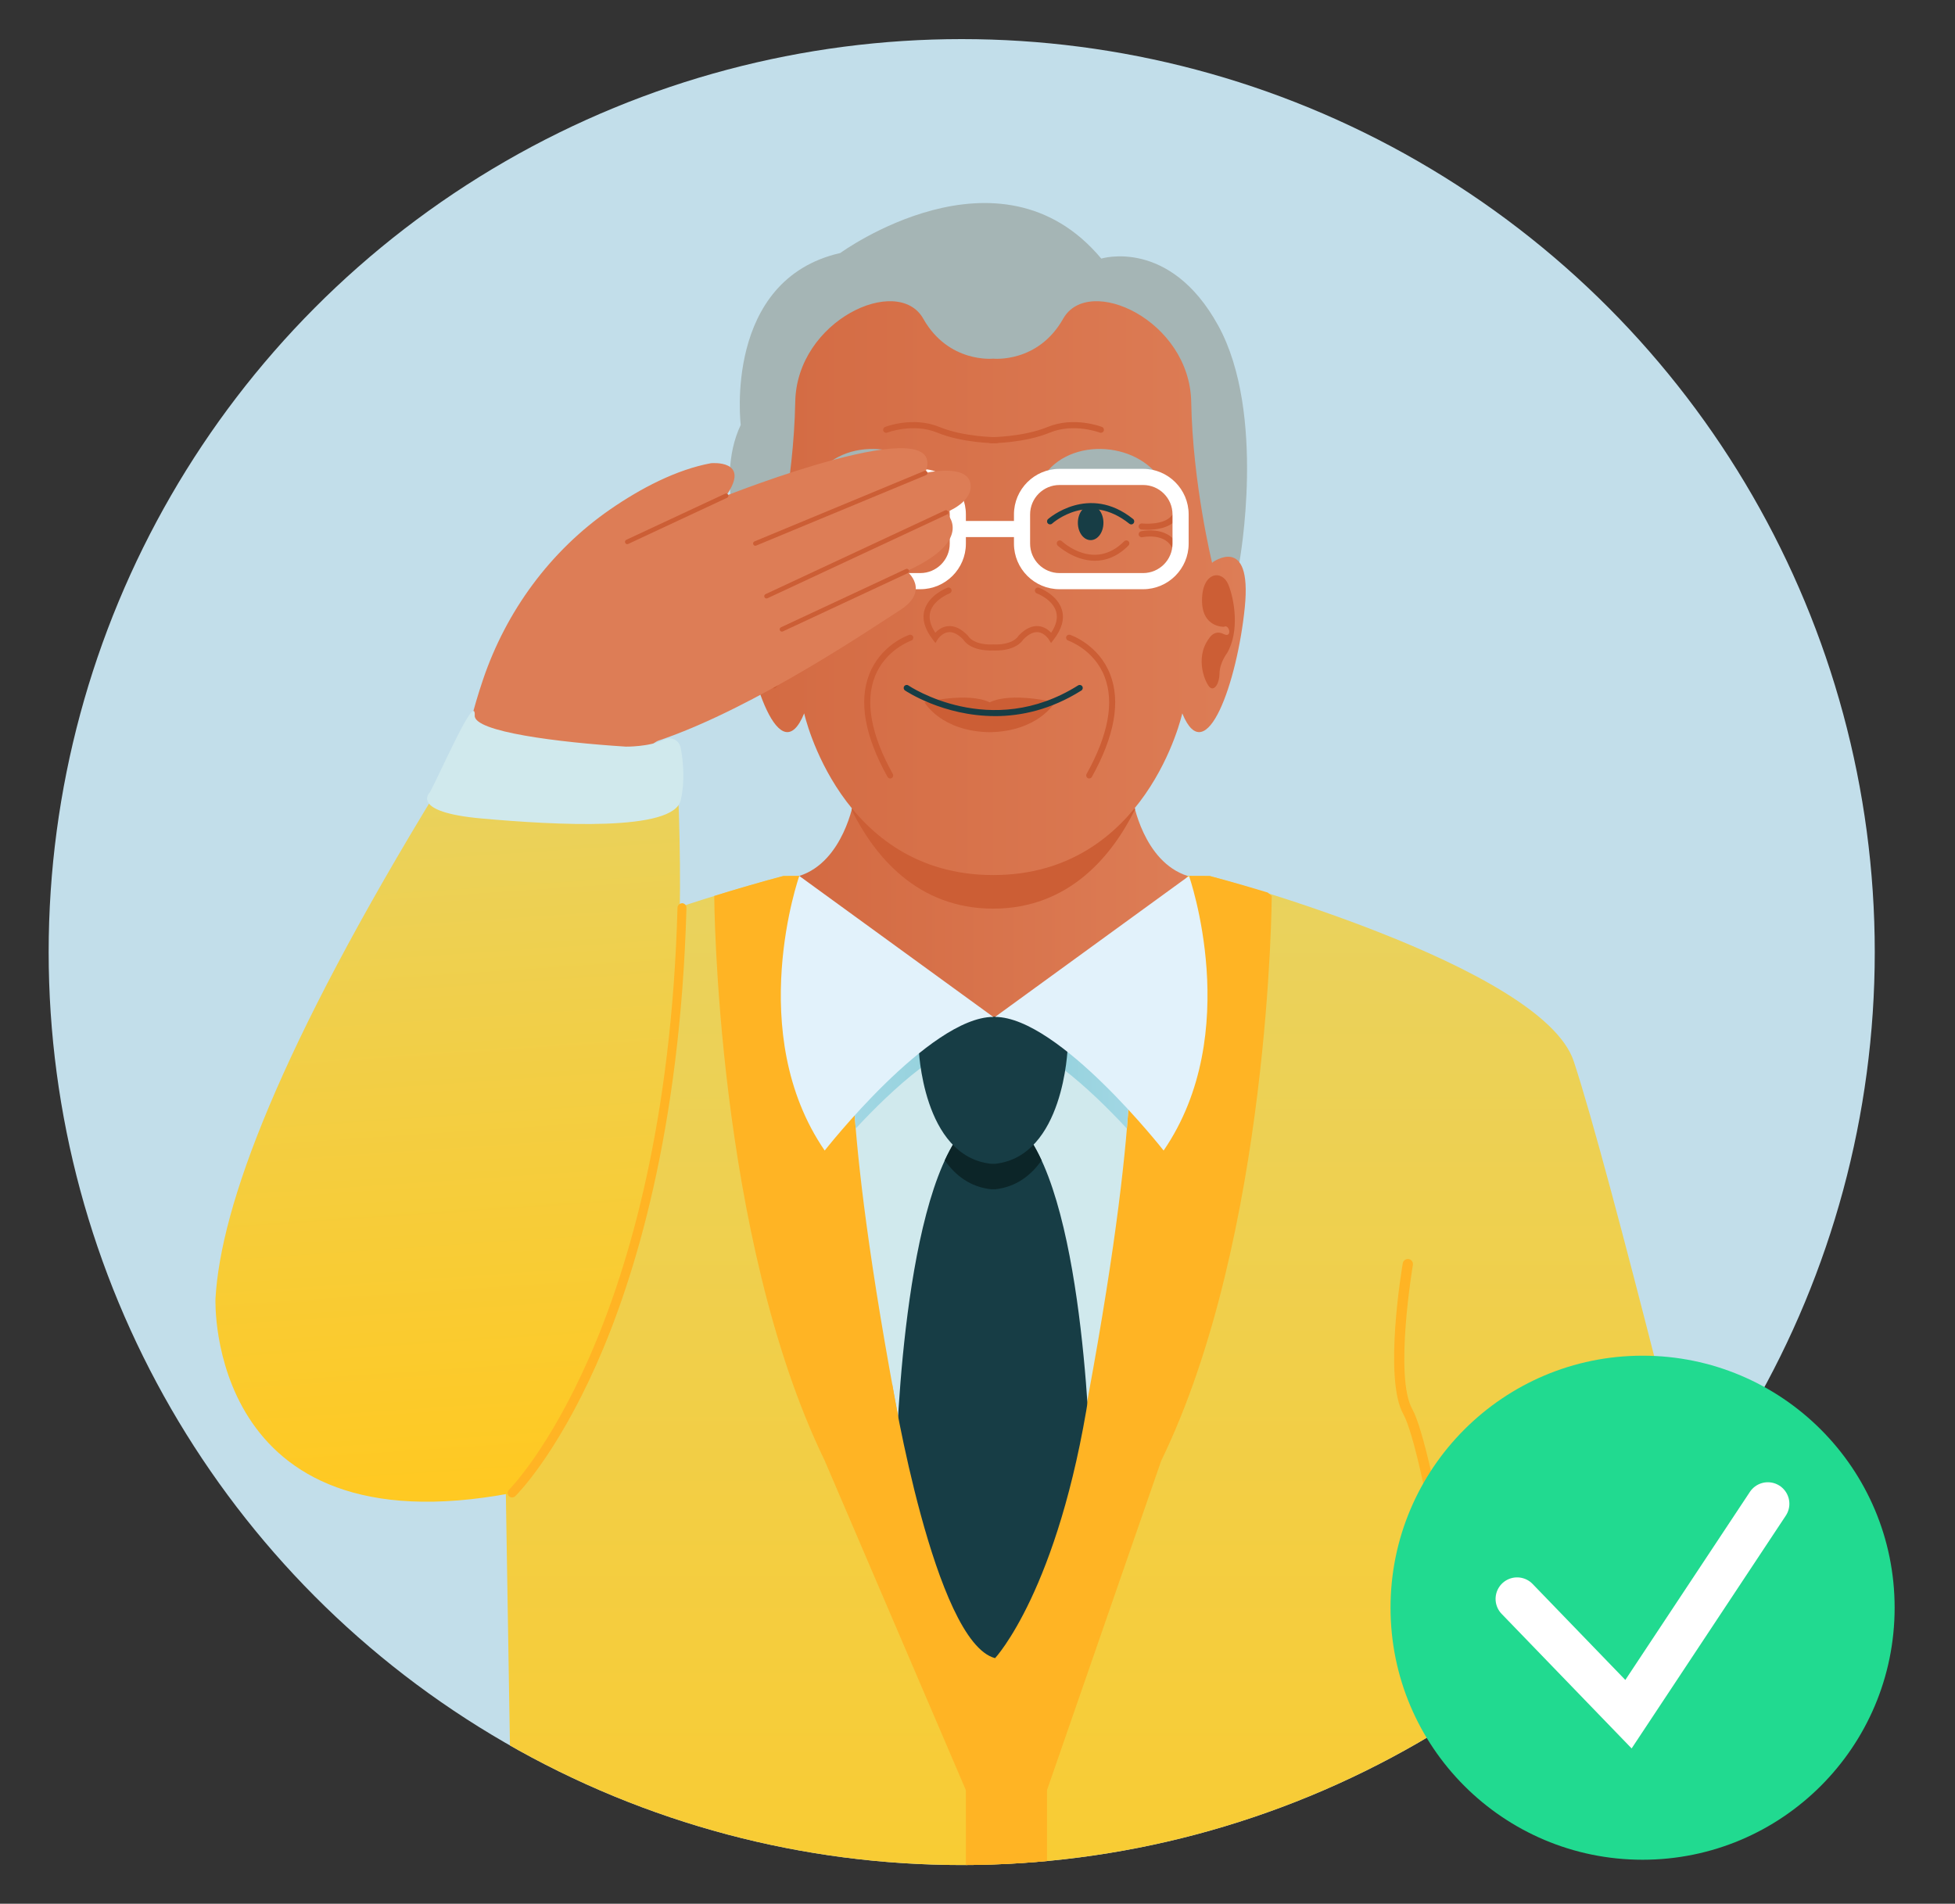 <svg viewBox="0 0 908.05 884.33" xmlns="http://www.w3.org/2000/svg" xmlns:xlink="http://www.w3.org/1999/xlink"><rect x="0" y="0" width="908.05" height="884.33" fill="#333333" stroke="none"/><clipPath id="a"><circle cx="446.69" cy="442.25" r="424.09"/></clipPath><clipPath id="b"><path d="m-1297.77-1584.96h3557.08v3849.04h-3557.08z"/></clipPath><linearGradient id="c" gradientUnits="userSpaceOnUse" x1="462.24" x2="462.24" y1="1058.28" y2="406.48"><stop offset="0" stop-color="#ffc922"/><stop offset="1" stop-color="#e9d25e"/></linearGradient><linearGradient id="d" gradientUnits="userSpaceOnUse" x1="371.25" x2="551.62" y1="422.09" y2="422.09"><stop offset="0" stop-color="#d36a42"/><stop offset="1" stop-color="#dd7d56"/></linearGradient><linearGradient id="e" x1="344.05" x2="578.6" xlink:href="#d" y1="273.2" y2="273.2"/><linearGradient id="f" gradientUnits="userSpaceOnUse" x1="462.19" x2="524.97" y1="498.88" y2="498.88"><stop offset="0" stop-color="#8cced8"/><stop offset="1" stop-color="#a2d7e4"/></linearGradient><linearGradient id="g" gradientTransform="matrix(-1 -0 -0 1 9070.65 0)" x1="8612" x2="8674.77" xlink:href="#f" y1="498.88" y2="498.88"/><linearGradient id="h" gradientTransform="matrix(.886 -.156 .121 .689 963.97 -553.04)" x1="-1071.72" x2="-1007.64" xlink:href="#c" y1="1563.27" y2="1098.79"/><g clip-path="url(#a)"><circle cx="446.69" cy="442.25" fill="#c2deea" r="424.09"/><g clip-path="url(#b)"><path d="m347 261.21s-15.99-36.34-2.95-63.82c0 0-8.22-67.41 46.23-79.86 0 0 73.95-53.93 121.24 2.59 0 0 31.77-9.85 54.31 31.11 22.54 40.97 9.82 109.97 9.82 109.97h-228.65z" fill="#a5b5b5"/><path d="m194.82 492.97c11.57-45.63 169.12-86.08 169.12-86.08l97.38-.39s1.57 0 1.57 0h1.57s0 0 0 0l97.38.39s154.29 41.4 169.12 86.08c16.87 50.83 63.98 243.28 63.98 243.28 18.86 20.58-13.47 114.17-9.43 134.38s-17.52 45.81-16.17 71.42c1.35 25.6-28.3 97.02-28.3 97.02-52.55-52.55-71.42-41.77-71.42-41.77 0 41.77-57.94 55.25-240.21 60.64s-178.85-51.88-178.85-51.88l-12.81-140.1-2.85-175.28s-123.27 19.96-110.35-56.35c12.91-76.31 70.27-141.35 70.27-141.35z" fill="url(#c)"/><path d="m539.38 678.49c50.63-104.18 51.31-262.3 51.31-262.3l-1.88-1.6c-16.16-4.92-26.98-7.69-26.98-7.69l-97.38-.39s-1.57 0-1.57 0h-1.57s0 0 0 0l-97.38.39s-13.18 3.39-32.18 9.29c0 .02.68 158.13 51.31 262.3l65.56 153.06v225.76h37.69v-225.76l53.06-153.06z" fill="#ffb424"/><path d="m461.33 378.15-64.72-6.34s-4.68 28.49-25.37 35.08c0 0 48.65 65.48 90.08 65.48h.21c41.44 0 90.08-65.48 90.08-65.48-20.69-6.59-25.37-35.08-25.37-35.08l-64.72 6.34" fill="url(#d)"/><path d="m527.21 375.99c-.68-2.54-.96-4.19-.96-4.19l-64.72 6.34h-.21l-64.72-6.34s-.29 1.75-1.03 4.46c10.48 21.09 30.3 45.82 65.75 45.82s55.44-24.95 65.88-46.09z" fill="#cc5e35"/><path d="m562.97 261.35s-8.99-36.64-9.68-74.64-47.71-59.49-59.46-38.68-32.5 18.57-32.5 18.57-20.74 2.24-32.5-18.57c-11.75-20.81-58.77.69-59.46 38.68-.69 38-9.68 74.64-9.68 74.64s-18.67-13.83-15.21 20.74 17.98 76.42 29.04 49.27c0 0 16.6 75.12 87.81 75.12s87.81-75.12 87.81-75.12c11.06 27.15 25.58-14.7 29.04-49.27s-15.21-20.74-15.21-20.74z" fill="url(#e)"/><path d="m568.56 291.15s-10.44.53-10.25-12.58c.18-13.11 9.33-13.99 12.19-7.09 2.86 6.91 5.36 21.79-.55 31.88 0 0-3.42 4.43-3.51 9.39s-2.31 7.97-4.25 6.73-7.76-13.46-.55-23.03c0 0 2.35-4.12 6.65-1.95s2.68-4.78.28-3.37z" fill="#cc5e35"/><path d="m353.86 291.15s10.44.53 10.25-12.58c-.18-13.11-9.33-13.99-12.19-7.09-2.86 6.91-5.36 21.79.55 31.88 0 0 3.42 4.43 3.51 9.39s2.31 7.97 4.25 6.73 7.76-13.46.55-23.03c0 0-2.35-4.12-6.65-1.95s-2.68-4.78-.28-3.37z" fill="#cc5e35"/><path d="m462.36 302.18c-.35 0-.71 0-1.08-.02-9.93.31-13.21-4-13.87-5.08-2.44-2.5-4.77-3.66-6.92-3.43-3.03.31-4.91 3.28-4.93 3.31l-1.07 1.72-1.24-1.6c-3.76-4.88-5.06-9.5-3.84-13.72 2.03-7.08 10.34-10.24 10.69-10.37.73-.27 1.54.1 1.81.83s-.1 1.54-.83 1.81c-.07.03-7.34 2.81-8.97 8.52-.83 2.92-.05 6.2 2.32 9.76 1.17-1.23 3.12-2.76 5.75-3.05 3.1-.34 6.27 1.15 9.38 4.4l.25.35s2.34 4.11 11.48 3.74c9.3.34 11.57-3.73 11.59-3.77l.23-.32c3.11-3.25 6.28-4.75 9.38-4.4 2.63.28 4.58 1.82 5.75 3.05 2.37-3.56 3.15-6.84 2.31-9.77-1.64-5.73-8.89-8.48-8.96-8.5-.73-.27-1.1-1.08-.83-1.81s1.08-1.1 1.81-.83c.35.13 8.66 3.29 10.69 10.37 1.21 4.23-.08 8.85-3.84 13.72l-1.24 1.6-1.07-1.72s-1.91-3-4.93-3.31c-2.17-.23-4.48.93-6.92 3.43-.64 1.03-3.74 5.09-12.89 5.09z" fill="#cc5e35"/><path d="m505.92 361.62c-.23 0-.47-.06-.68-.18-.68-.38-.92-1.23-.55-1.91 10.12-18.22 12.93-33.43 8.35-45.22-4.9-12.62-16.78-16.71-16.9-16.75-.74-.25-1.14-1.04-.89-1.78s1.06-1.12 1.78-.89c.54.18 13.25 4.57 18.63 18.4 4.9 12.61 2.03 28.62-8.51 47.6-.26.46-.74.72-1.23.72z" fill="#cc5e35"/><path d="m413.46 361.62c-.49 0-.97-.26-1.23-.72-10.55-18.98-13.41-35-8.51-47.6 5.37-13.83 18.09-18.22 18.63-18.4.73-.24 1.53.15 1.78.89.25.73-.15 1.53-.88 1.78-.12.04-12.04 4.19-16.92 16.79-4.56 11.78-1.74 26.98 8.36 45.18.38.68.13 1.53-.55 1.91-.22.12-.45.18-.68.18z" fill="#cc5e35"/><path d="m377.71 223.78c10.83-20.98 45.1-19.64 56.61 0-19.6.33-36.79-1.47-56.61 0z" fill="#a5b5b5"/><path d="m483.22 223.78c10.83-20.98 45.1-19.64 56.61 0-19.6.33-36.79-1.47-56.61 0z" fill="#a5b5b5"/><path d="m434.31 243.59c-.31 0-.62-.1-.88-.31-18.75-15.06-35.19-.67-35.88-.05-.58.52-1.47.47-1.99-.11s-.47-1.46.1-1.98c.18-.17 18.88-16.62 39.52-.05.61.49.7 1.37.22 1.98-.28.35-.69.53-1.1.53z" fill="#173d45"/><path d="m525.43 243.59c-.31 0-.62-.1-.88-.31-18.75-15.06-35.19-.67-35.88-.05-.58.52-1.47.47-1.99-.11s-.47-1.46.1-1.98c.18-.17 18.87-16.63 39.52-.05.61.49.7 1.37.22 1.98-.28.35-.69.53-1.1.53z" fill="#173d45"/><path d="m508.56 260.48c-9.66 0-17.17-6.92-17.28-7.03-.56-.53-.59-1.42-.06-1.99s1.42-.59 1.99-.06c.61.57 15.13 13.87 28.95.03.55-.55 1.44-.55 1.99 0s.55 1.44 0 1.99c-5.29 5.29-10.71 7.06-15.58 7.06z" fill="#cc5e35"/><path d="m416.16 260.5c-8.76 0-15.38-6.81-15.66-7.1-.54-.56-.52-1.45.04-1.99s1.45-.52 1.99.04c.06.07 6.1 6.3 13.86 6.23 4.29-.07 8.32-2.16 11.96-6.2.52-.57 1.41-.62 1.99-.1s.62 1.41.1 1.99c-4.19 4.65-8.91 7.05-14.03 7.13-.09 0-.17 0-.26 0z" fill="#cc5e35"/><path d="m459.69 326.25c-10.16-4.96-30.28 0-30.28 0s7.64 13.5 30.28 13.87c22.64-.38 30.28-13.87 30.28-13.87s-20.12-4.96-30.28 0z" fill="#cc5e35"/><path d="m462.16 332.64c-24.11 0-41.56-11.74-41.82-11.92-.64-.44-.8-1.31-.36-1.95s1.32-.8 1.95-.36c.38.26 38.13 25.59 78.83-.03.66-.41 1.53-.22 1.94.44s.22 1.53-.44 1.94c-14.16 8.91-27.98 11.89-40.11 11.89z" fill="#173d45"/><ellipse cx="415.46" cy="242.85" fill="#173d45" rx="5.94" ry="8.05"/><ellipse cx="506.58" cy="242.85" fill="#173d45" rx="5.94" ry="8.05"/><path d="m446.55 241.99h28.16v7.5h-28.16z" fill="#fff"/><g fill="#cc5e35"><path d="m532.86 246.09c-1.54 0-2.6-.11-2.74-.13-.77-.08-1.33-.78-1.24-1.55.08-.77.78-1.34 1.55-1.24.1 0 10.06 1.04 13.76-3.63.48-.6 1.36-.71 1.98-.23.61.48.71 1.37.23 1.98-3.3 4.16-9.82 4.81-13.53 4.81z"/><path d="m545.3 254.53c-.48 0-.95-.25-1.21-.69-3.74-6.36-13.4-4.32-13.5-4.3-.76.16-1.51-.31-1.68-1.07s.31-1.51 1.07-1.68c.48-.11 11.75-2.51 16.53 5.62.39.67.17 1.53-.5 1.92-.22.13-.47.19-.71.19z"/><path d="m387.97 246.09c-3.71 0-10.24-.64-13.53-4.81-.48-.61-.38-1.49.23-1.97.61-.49 1.49-.38 1.97.23 3.07 3.89 10.97 3.93 13.75 3.63.8-.12 1.47.47 1.55 1.24.09.77-.47 1.47-1.24 1.55-.14.02-1.2.13-2.74.13z"/><path d="m375.54 254.53c-.24 0-.49-.06-.71-.19-.67-.39-.89-1.25-.5-1.92 4.78-8.13 16.05-5.73 16.53-5.62.76.17 1.23.92 1.07 1.68-.17.76-.92 1.23-1.68 1.07-.1-.03-9.76-2.06-13.5 4.3-.26.44-.73.69-1.21.69z"/><path d="m462.77 205.89c-.63 0-15.63-.06-27.5-4.95-11.07-4.56-23.04-.04-23.16.01-.73.28-1.54-.08-1.82-.8s.08-1.54.8-1.82c.53-.21 13.12-4.99 25.25.01 11.36 4.68 26.28 4.73 26.43 4.73.78 0 1.41.63 1.41 1.41s-.63 1.41-1.41 1.41z"/><path d="m460.17 205.89c-.78 0-1.41-.63-1.41-1.41s.63-1.41 1.41-1.41c.15 0 15.08-.06 26.43-4.73 12.13-4.99 24.72-.22 25.25-.01.72.28 1.08 1.09.8 1.82s-1.1 1.08-1.82.8c-.12-.04-12.08-4.57-23.16-.01-11.87 4.89-26.87 4.95-27.5 4.95z"/></g><path d="m530.94 273.7h-38.82c-11.67 0-21.16-9.49-21.16-21.16v-13.59c0-11.66 9.49-21.16 21.16-21.16h38.82c11.66 0 21.16 9.49 21.16 21.16v13.59c0 11.67-9.49 21.16-21.16 21.16zm-38.82-48.41c-7.53 0-13.66 6.13-13.66 13.66v13.59c0 7.53 6.13 13.66 13.66 13.66h38.82c7.53 0 13.66-6.13 13.66-13.66v-13.59c0-7.53-6.13-13.66-13.66-13.66z" fill="#fff"/><path d="m427.47 273.7h-38.82c-11.66 0-21.16-9.49-21.16-21.16v-13.59c0-11.66 9.49-21.16 21.16-21.16h38.82c11.67 0 21.16 9.49 21.16 21.16v13.59c0 11.67-9.49 21.16-21.16 21.16zm-38.82-48.41c-7.53 0-13.66 6.13-13.66 13.66v13.59c0 7.53 6.13 13.66 13.66 13.66h38.82c7.53 0 13.66-6.13 13.66-13.66v-13.59c0-7.53-6.13-13.66-13.66-13.66z" fill="#fff"/><path d="m524.24 477.76-62.91-5.24v-.15l-.9.08-.9-.08v.15l-62.91 5.24s-7.36 38.81 24.53 200.73h78.57c31.89-161.91 24.53-200.73 24.53-200.73z" fill="#d0e9ed"/><path d="m523.4 524.22c2.95-35.28.84-46.46.84-46.46l-50.56-4.21-11.49 8.35c18.53.09 44.36 24.18 61.2 42.32z" fill="url(#f)"/><path d="m397.45 524.22c-2.95-35.28-.84-46.46-.84-46.46l50.56-4.21 11.49 8.35c-18.53.09-44.36 24.18-61.2 42.32z" fill="url(#g)"/><path d="m506.43 678.49c-.9-28.88-6.91-153-43.96-162.44h-2.31c-37.05 9.44-43.06 133.56-43.96 162.44 0 0 21.83 102.53 46 116.01 24.17 13.47 44.24-116.01 44.24-116.01z" fill="#173d45"/><path d="m483.79 539.02c-5.62-12.18-12.61-20.76-21.33-22.98h-2.31c-8.72 2.22-15.71 10.8-21.33 22.98 4.93 6.99 11.85 12.38 21.6 13.42h1.77c9.75-1.04 16.67-6.43 21.6-13.43z" fill="#0c2528"/><path d="m460.42 472.37s27.42-3.32 35.47 14.37c0 0-1.65 50.45-33.71 53.87h-1.77c-32.06-3.42-33.71-53.87-33.71-53.87 8.05-17.69 35.47-14.37 35.47-14.37" fill="#173d45"/><path d="m371.25 406.89s-25.69 72.94 11.8 127.56c0 0 48.55-61.94 78.28-62.08z" fill="#e2f2fb"/><path d="m552.27 406.89s25.69 72.94-11.8 127.56c0 0-48.55-61.94-78.28-62.08z" fill="#e2f2fb"/><path d="m414.39 642.88s19.59 119.94 47.8 127.36c0 0 29.44-31.43 43.71-123.29l19.07 2.02-50.26 167.76-14.29-2.69-64.55-151.59 18.51-19.56z" fill="#ffb424"/><path d="m669.62 999.67s-.05 0-.08 0c-1.32-.04-2.35-1.15-2.31-2.46.24-7.14 5.89-175.12 9.48-193.08 3.42-17.09-15.89-131.27-24.89-147.2-9.29-16.44-.65-67.94-.27-70.13.23-1.3 1.49-2.16 2.75-1.95 1.3.22 2.17 1.45 1.95 2.75-.09.52-8.74 52-.27 66.97 9.58 16.95 29.05 132.27 25.41 150.48-3.51 17.57-9.33 190.55-9.39 192.3-.05 1.29-1.1 2.31-2.39 2.31z" fill="#ffb424"/><path d="m679.29 794.64c-.48 0-.96-.14-1.38-.44-1.07-.76-1.33-2.25-.57-3.33.6-.85 14.95-20.88 31.98-22.78 1.37-.14 2.49.8 2.64 2.11.14 1.31-.8 2.49-2.11 2.64-14.9 1.65-28.48 20.6-28.62 20.79-.47.65-1.2 1.01-1.95 1.01z" fill="#ffb424"/><path d="m306.22 343.9c44.7-15.16 99.73-52.8 111.73-60.42 14.52-9.22 3.22-18.21 3.22-18.21 32.52-14.77 18.19-27.23 18.19-27.23s13.3-4.98 11.3-13.83-20.92-4.5-20.92-4.5c12.48-31.08-92.47 10.56-92.47 10.56 11.88-16.95-7.05-15.1-7.05-15.1-15.99 2.97-32.51 11.56-46.98 21.58-27.68 19.19-48.15 47.15-58.93 79.06-8.53 25.26-16.04 59.9-11.15 96.13l82.02-11.62s-4.14-51.28 11.03-56.43z" fill="#dd7d56"/><path d="m350.13 253.23c-.11-.1-.2-.23-.26-.37-.22-.54.03-1.15.57-1.37l78.91-32.74c.54-.22 1.15.03 1.37.57s-.03 1.15-.57 1.37l-78.91 32.74c-.39.16-.82.07-1.11-.2z" fill="#cc5e35"/><path d="m355.3 277.72c-.1-.09-.18-.2-.24-.33-.25-.53-.02-1.15.51-1.4l83.36-38.9c.53-.25 1.15-.02 1.4.51s.02 1.15-.51 1.4l-83.36 38.9c-.4.19-.85.1-1.15-.18z" fill="#cc5e35"/><path d="m362.48 293.11c-.1-.09-.18-.2-.24-.33-.25-.53-.02-1.15.51-1.4l57.99-27.06c.53-.25 1.15-.01 1.4.51.25.53.02 1.15-.51 1.4l-57.99 27.06c-.4.19-.85.1-1.15-.18z" fill="#cc5e35"/><path d="m290.63 252.49c-.1-.09-.18-.2-.24-.33-.25-.53-.02-1.15.51-1.4l45.94-21.44c.53-.25 1.15-.01 1.4.51.25.53.02 1.15-.51 1.4l-45.94 21.44c-.4.19-.85.1-1.15-.18z" fill="#cc5e35"/><path d="m314.92 366.91-110.92-1.38c-74.62 121.81-101.49 194.74-103.92 237.76 0 0-4.6 117.31 137.78 90.23 0 0 87.92-72.3 77.06-326.61z" fill="url(#h)"/><path d="m237.86 695.6c-.54 0-1.08-.21-1.49-.63-.8-.82-.79-2.14.03-2.94.73-.71 72.86-73.63 78.29-270.46.03-1.15 1.11-1.96 2.14-2.02 1.15.03 2.05.99 2.02 2.14-2.86 103.74-24.26 172.44-41.7 211.79-18.98 42.82-37.07 60.78-37.83 61.52-.4.39-.93.59-1.45.59z" fill="#ffb424"/><path d="m316.19 371.7c2.01-8.9 1.18-17.89-.03-24.35-.66-3.49-4.44-5.38-7.62-3.79-6.86 3.43-17.84 3.26-17.84 3.26-31.17-1.98-70.56-6.86-70.2-14.41.54-11.26-15.03 24.66-20.77 35.54 0 0-9.97 9.24 24.14 12.27s88.99 6.18 92.32-8.52z" fill="#d0e9ed"/></g></g><circle cx="762.94" cy="746.81" fill="#21da90" r="117.07"/><path d="m704.66 742.72 51.73 53.55 64.73-97.74" fill="none" stroke="#fff" stroke-linecap="round" stroke-miterlimit="10" stroke-width="20"/></svg>